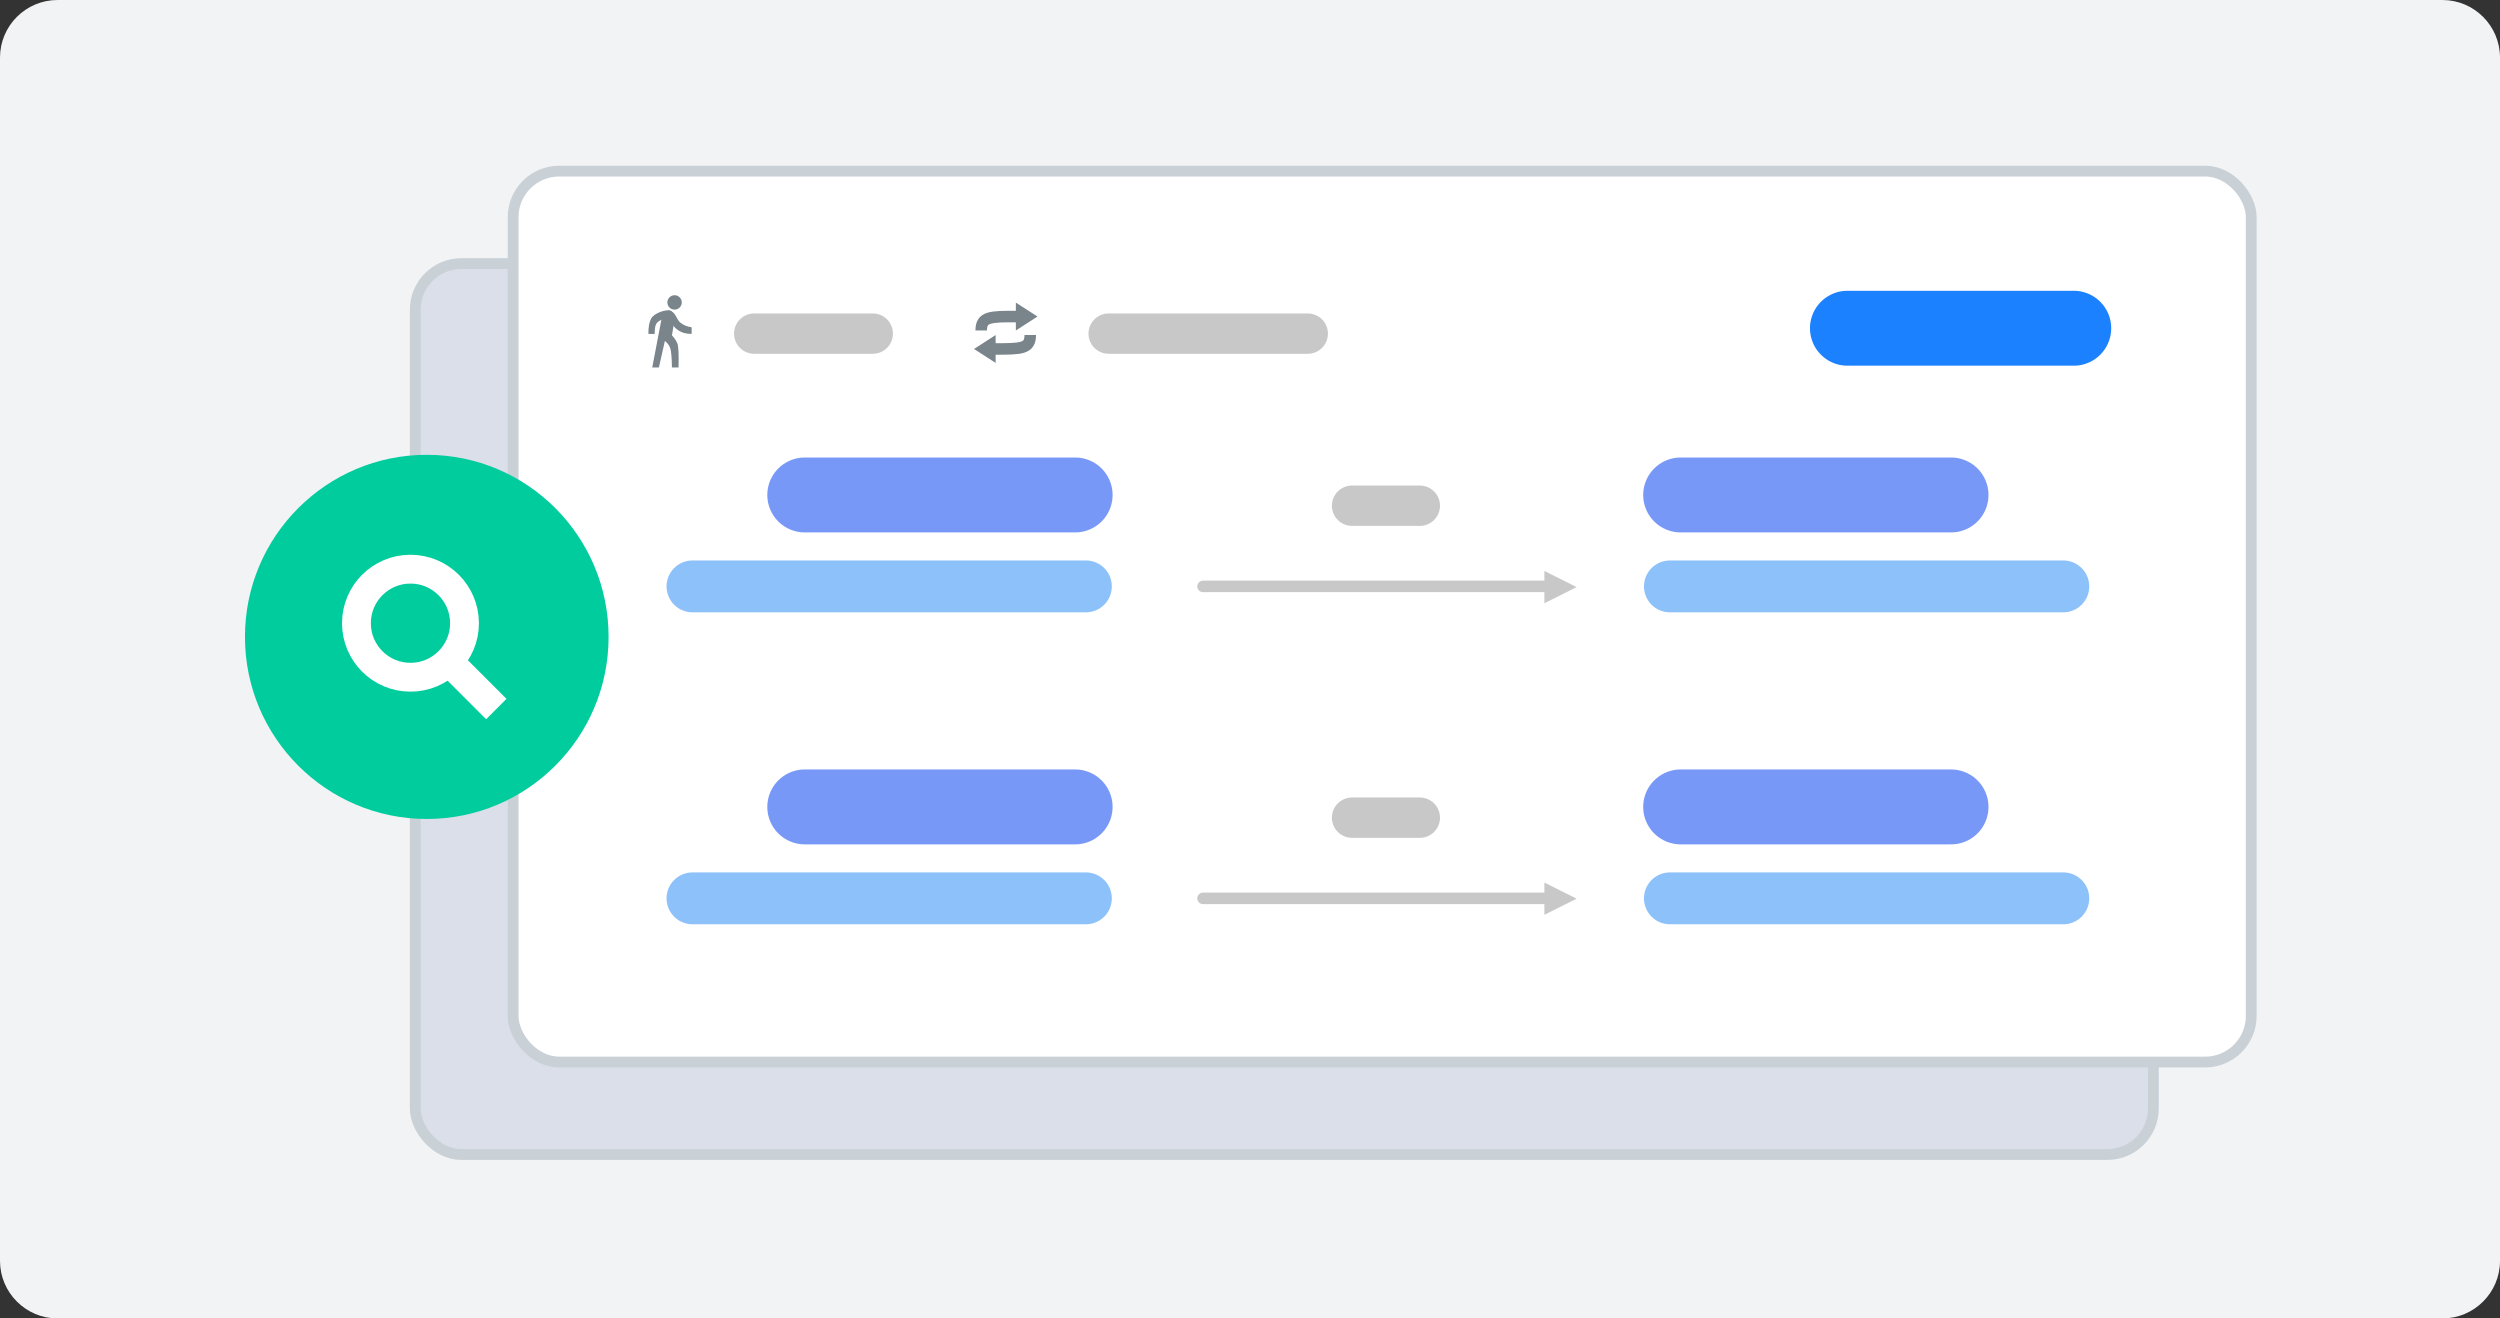 <svg xmlns="http://www.w3.org/2000/svg" xmlns:xlink="http://www.w3.org/1999/xlink" width="347px" height="183px" viewBox="0 0 347 183"><rect x="0" y="0" width="347" height="183" fill="#333333" stroke="none"/><title>firstride-1</title><g id="Page-1" stroke="none" stroke-width="1" fill="none" fill-rule="evenodd"><g id="Your-first-ride" transform="translate(-124, -95)"><g id="firstride-1" transform="translate(124, 95)"><path d="M8,0 L339,0 C343.418,2.96939504e-14 347,3.582 347,8 L347,175 C347,179.418 343.418,183 339,183 L8,183 C3.582,183 1.53497813e-14,179.418 0,175 L0,8 C-2.31743984e-15,3.582 3.582,-7.65539184e-17 8,0 Z" id="Rectangle-Copy-29" fill="#F2F3F5"></path><rect id="Rectangle-Copy-30" stroke="#C9D1D7" stroke-width="1.5" fill="#DADFE9" x="57.638" y="36.587" width="241.249" height="123.663" rx="6.4"></rect><rect id="Rectangle-Copy-33" stroke="#C9D1D7" stroke-width="1.5" fill="#FFFFFF" x="71.223" y="23.75" width="241.249" height="123.663" rx="6.4"></rect><g id="Group-6" transform="translate(135.192, 42)"><g id="Group-4" transform="translate(1, 0)"><path d="M0,3.87 C0,1.935 1.227,1.935 4.988,1.935" id="Line-Copy-31" stroke="#79848B" stroke-width="1.6"></path><polygon id="Triangle-Copy-14" fill="#79848B" transform="translate(6.308, 1.935) rotate(-270) translate(-6.308, -1.935) " points="6.308 0.435 8.243 3.435 4.373 3.435"></polygon></g><g id="Group-4-Copy" transform="translate(3.904, 6.435) rotate(-180) translate(-3.904, -6.435) translate(0, 4.5)"><path d="M0,3.87 C0,1.935 1.227,1.935 4.988,1.935" id="Line-Copy-31" stroke="#79848B" stroke-width="1.6"></path><polygon id="Triangle-Copy-14" fill="#79848B" transform="translate(6.308, 1.935) rotate(-270) translate(-6.308, -1.935) " points="6.308 0.435 8.243 3.435 4.373 3.435"></polygon></g></g><g id="Group-8-Copy" transform="translate(90, 41)" fill="#79848B"><ellipse id="Oval" cx="3.63" cy="0.976" rx="1" ry="1"></ellipse><path d="M0.532,10 L1.456,10 L2.284,6.327 C2.645,6.61 2.892,6.937 3.026,7.31 C3.16,7.682 3.24,8.578 3.267,10 L4.178,10 C4.233,8.14 4.173,7.013 3.998,6.618 C3.737,6.026 3.267,5.544 3.267,5.544 C3.267,5.544 3.341,5.101 3.489,4.217 C3.675,2.959 3.52,2.267 3.026,2.141 C2.532,2.014 2.117,2.456 1.782,3.466 L0.532,10 Z" id="Path-12"></path><path d="M6,4.426 L6,5.346 C5.262,5.346 4.661,5.193 4.197,4.886 C3.734,4.58 3.414,4.223 3.238,3.815 C2.529,2.505 2.458,1.947 3.026,2.141 C3.877,2.432 3.832,3.32 4.474,3.815 C4.902,4.145 5.41,4.349 6,4.426 Z" id="Path-13"></path><path d="M0.868,5.346 L0.002,5.346 C-0.015,4.429 0.109,3.72 0.374,3.218 C0.771,2.465 2.422,1.909 3.026,2.12 C3.429,2.26 3.102,2.658 2.047,3.313 C1.618,3.441 1.314,3.629 1.133,3.878 C0.952,4.127 0.864,4.616 0.868,5.346 Z" id="Path-14"></path></g><line x1="153.881" y1="46.306" x2="181.516" y2="46.306" id="Line-Copy-27" stroke="#C8C8C8" stroke-width="5.6" stroke-linecap="round"></line><line x1="104.683" y1="46.306" x2="121.139" y2="46.306" id="Line-Copy-28" stroke="#C8C8C8" stroke-width="5.6" stroke-linecap="round"></line><line x1="166.981" y1="81.392" x2="216.267" y2="81.392" id="Line-Copy-31" stroke="#C8C8C8" stroke-width="1.6" stroke-linecap="round"></line><line x1="166.981" y1="124.69" x2="216.267" y2="124.69" id="Line-Copy-35" stroke="#C8C8C8" stroke-width="1.6" stroke-linecap="round"></line><line x1="187.667" y1="113.492" x2="197.072" y2="113.492" id="Line-Copy-36" stroke="#C8C8C8" stroke-width="5.6" stroke-linecap="round"></line><line x1="187.667" y1="70.194" x2="197.072" y2="70.194" id="Line-Copy-37" stroke="#C8C8C8" stroke-width="5.6" stroke-linecap="round"></line><line x1="96.116" y1="81.392" x2="150.72" y2="81.392" id="Line-Copy-40" stroke="#8DC1FA" stroke-width="7.2" stroke-linecap="round"></line><line x1="96.116" y1="124.69" x2="150.72" y2="124.69" id="Line-Copy-41" stroke="#8DC1FA" stroke-width="7.2" stroke-linecap="round"></line><line x1="231.783" y1="81.392" x2="286.387" y2="81.392" id="Line-Copy-42" stroke="#8DC1FA" stroke-width="7.2" stroke-linecap="round"></line><line x1="231.783" y1="124.69" x2="286.387" y2="124.69" id="Line-Copy-43" stroke="#8DC1FA" stroke-width="7.2" stroke-linecap="round"></line><line x1="111.701" y1="68.701" x2="149.228" y2="68.701" id="Line-Copy-44" stroke="#7798F7" stroke-width="10.4" stroke-linecap="round"></line><line x1="233.275" y1="68.701" x2="270.803" y2="68.701" id="Line-Copy-45" stroke="#7798F7" stroke-width="10.4" stroke-linecap="round"></line><line x1="256.424" y1="45.559" x2="287.836" y2="45.559" id="Line-Copy-46" stroke="#1C81FF" stroke-width="10.4" stroke-linecap="round"></line><line x1="111.701" y1="111.999" x2="149.228" y2="111.999" id="Line-Copy-47" stroke="#7798F7" stroke-width="10.4" stroke-linecap="round"></line><line x1="233.275" y1="111.999" x2="270.803" y2="111.999" id="Line-Copy-48" stroke="#7798F7" stroke-width="10.4" stroke-linecap="round"></line><polygon id="Triangle-Copy-14" fill="#C8C8C8" transform="translate(216.596, 81.49) rotate(-270) translate(-216.596, -81.49) " points="216.596 79.253 218.835 83.726 214.356 83.726"></polygon><polygon id="Triangle-Copy-15" fill="#C8C8C8" transform="translate(216.596, 124.74) rotate(-270) translate(-216.596, -124.74) " points="216.596 122.503 218.835 126.976 214.356 126.976"></polygon><ellipse id="Oval-Copy-17" fill="#01CC9E" cx="59.236" cy="88.401" rx="25.236" ry="25.273"></ellipse><g id="Group-8-Copy" transform="translate(49.473, 79)" stroke="#FFFFFF" stroke-width="4"><line x1="13" y1="13" x2="18" y2="18" id="Path-4" stroke-linecap="square"></line><circle id="Oval" cx="7.5" cy="7.5" r="7.5"></circle></g></g></g></g></svg>